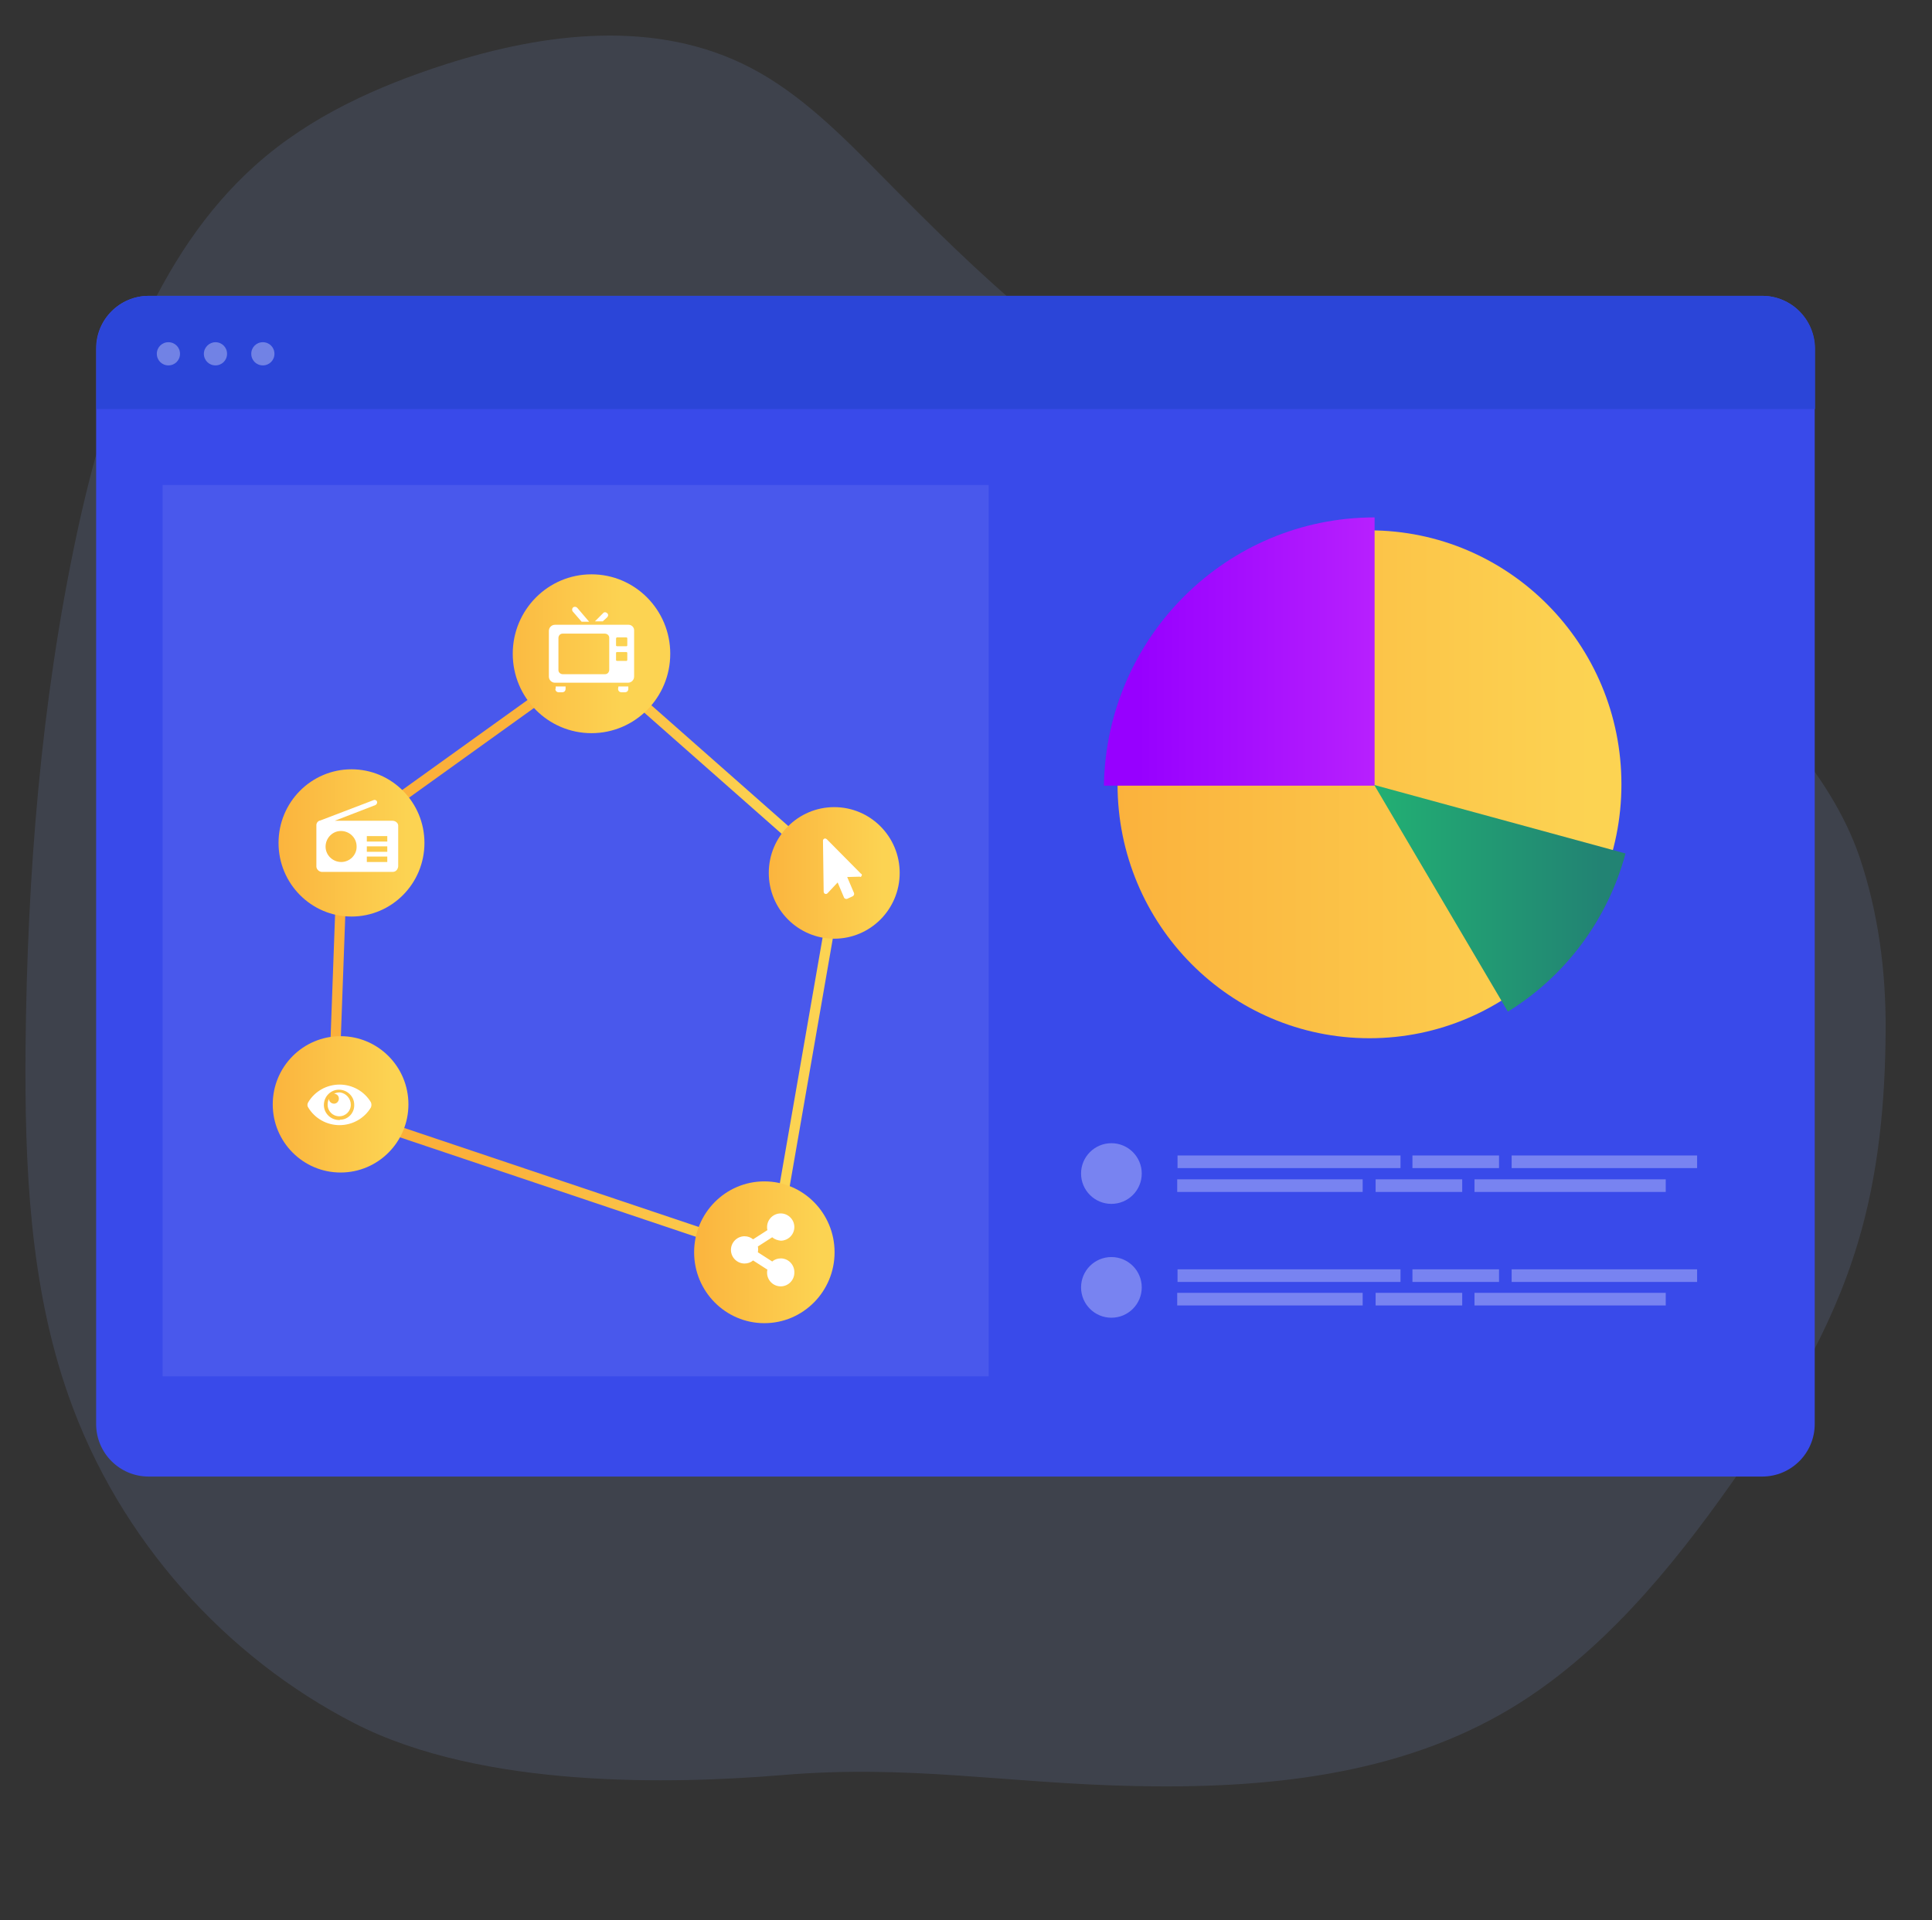 <svg id="Layer_1" xmlns="http://www.w3.org/2000/svg" viewBox="0 0 566.7 563.3"><rect x="0" y="0" width="566.7" height="563.3" fill="#333333" stroke="none"/><style>.st5{opacity:.86}.st5,.st9{fill:#fff;enable-background:new}.st10,.st9{opacity:.32}.st11{fill:#fff}</style><path d="M104 505.6c-37.6-19.3-69-53.7-83.9-96.1C8.7 377.2 7.2 341.8 7.5 307.1 8 256.6 12 206 22.5 156.8c8.7-40.6 23-82.1 52.5-108.4 16-14.3 35.7-23.1 55.6-29.5 29.3-9.4 62-13.4 89.6 1 14.6 7.6 26.8 19.9 38.7 32 27.9 28.2 56.8 56.8 92.3 71.6 26.6 11.1 55.6 13.9 81.9 25.7 26.7 11.8 95.6 53.4 112.3 102.1 5.5 16.2 7.8 33.5 7.7 50.8-.1 21.2-2.1 42.6-8.2 62.7-7.7 25.7-21.7 48.5-36.7 69.9-18.2 25.9-38.8 50.7-65 66.5-33.1 19.9-72.5 23.6-110.4 22.8s-65.9-6.4-103.6-3.2c-31.6 2.6-87.6 4.1-125.2-15.2z" fill="#8fa9f7" opacity=".13"/><path d="M43.6 86.8h473.3c8.5 0 15.4 6.9 15.4 15.4v315.6c0 8.5-6.9 15.4-15.4 15.4H43.6c-8.5 0-15.4-6.9-15.4-15.4V102.2c0-8.5 6.9-15.4 15.4-15.4z" fill="#394aea"/><path d="M516.9 86.8H43.7c-8.5 0-15.4 6.9-15.4 15.4V120h504.1v-17.8c-.1-8.5-7-15.4-15.5-15.4z" fill="#2b45d8"/><g opacity=".38"><path class="st5" d="M49.4 100.4c1.9 0 3.4 1.5 3.4 3.4s-1.5 3.4-3.4 3.4-3.4-1.5-3.4-3.4 1.5-3.4 3.4-3.4zM63.2 100.4c1.9 0 3.4 1.5 3.4 3.4s-1.5 3.4-3.4 3.4-3.4-1.5-3.4-3.4 1.6-3.4 3.4-3.4zM77.1 100.4c1.9 0 3.4 1.5 3.4 3.4s-1.5 3.4-3.4 3.4-3.4-1.5-3.4-3.4 1.5-3.4 3.4-3.4z"/></g><linearGradient id="SVGID_1_" gradientUnits="userSpaceOnUse" x1="3736.365" y1="-4439.041" x2="3739.588" y2="-4439.041" gradientTransform="matrix(45.85 0 0 46.2 -170993.36 205313.75)"><stop offset="0" stop-color="#fbb03b"/><stop offset="1" stop-color="#fcd352"/></linearGradient><ellipse cx="401.7" cy="230.1" rx="73.9" ry="74.5" fill="url(#SVGID_1_)"/><linearGradient id="SVGID_2_" gradientUnits="userSpaceOnUse" x1="3668.138" y1="-4520.737" x2="3674.578" y2="-4520.737" gradientTransform="matrix(24.63 0 0 24.41 -90012.133 110542.281)"><stop offset="0" stop-color="#9700ff"/><stop offset="1" stop-color="#e149fc"/></linearGradient><path d="M403.2 151.8c-43.4 0-78.7 35.1-79.4 78.7h79.4v-78.7z" fill="url(#SVGID_2_)"/><linearGradient id="SVGID_3_" gradientUnits="userSpaceOnUse" x1="3659.22" y1="-4549.52" x2="3662.443" y2="-4549.52" gradientTransform="matrix(22.87 0 0 20.63 -83291.54 94120.156)"><stop offset="0" stop-color="#22b573"/><stop offset="1" stop-color="#228373"/></linearGradient><path d="M476.8 250.4l-73.7-20.1 39.2 66.5c17-10.5 29.3-27.1 34.5-46.4z" fill="url(#SVGID_3_)"/><g><ellipse class="st9" cx="326" cy="344.3" rx="8.9" ry="8.9"/><g class="st10"><path class="st11" d="M345.4 339h65.4v3.7h-65.4zM414.3 339h25.4v3.7h-25.4zM443.4 339h54.4v3.7h-54.4zM432.5 346h56.1v3.7h-56.1zM403.5 346h25.4v3.7h-25.4zM345.3 346h54.4v3.7h-54.4z"/></g><ellipse class="st9" cx="326" cy="377.7" rx="8.9" ry="8.9"/><g class="st10"><path class="st11" d="M345.4 372.4h65.4v3.7h-65.4zM414.3 372.4h25.4v3.7h-25.4zM443.4 372.4h54.4v3.7h-54.4zM432.5 379.3h56.1v3.7h-56.1zM403.5 379.3h25.4v3.7h-25.4zM345.3 379.3h54.4v3.7h-54.4z"/></g></g><path opacity=".08" fill="#fff" d="M47.7 142.3H290v261.5H47.7z"/><g><linearGradient id="SVGID_4_" gradientUnits="userSpaceOnUse" x1="3756.686" y1="-4403.198" x2="3758.046" y2="-4403.198" gradientTransform="matrix(63.3 0 0 74.83 -237656.297 329772.438)"><stop offset="0" stop-color="#fbb03b"/><stop offset="1" stop-color="#fcd352"/></linearGradient><path fill="none" stroke="url(#SVGID_4_)" stroke-width="3" stroke-linecap="round" stroke-linejoin="round" d="M173.7 193.6l-73.1 52.5-2.9 79.4 128.8 43.3 19.4-111.5z"/><linearGradient id="SVGID_5_" gradientUnits="userSpaceOnUse" x1="3543.128" y1="-4653.807" x2="3546.518" y2="-4653.807" gradientTransform="matrix(13.66 0 0 13.77 -48263.23 64274.766)"><stop offset="0" stop-color="#fbb03b"/><stop offset="1" stop-color="#fcd352"/></linearGradient><ellipse cx="173.5" cy="191.8" rx="23.1" ry="23.3" fill="url(#SVGID_5_)"/><path class="st11" d="M170.6 182.4h2.2l-3.5-4.1c-.3-.3-.8-.4-1.2-.1-.3.3-.4.8-.1 1.2l2.6 3zM178.1 181.1c.3-.3.4-.8.1-1.1l-.1-.1c-.3-.3-.8-.4-1.1-.1l-.1.1-2.4 2.4h2.3l1.3-1.2zM184.2 183.3h-21.4c-1 0-1.8.8-1.8 1.8v13.4c0 1 .8 1.8 1.8 1.8h21.4c1 0 1.8-.8 1.8-1.8v-13.4c.1-1-.7-1.8-1.6-1.8h-.2zm-5.5 13.2c0 .7-.5 1.3-1.2 1.3h-12.4c-.7 0-1.3-.5-1.3-1.2v-9.4c0-.7.5-1.3 1.2-1.3h12.4c.7 0 1.3.5 1.3 1.2v9.4zm5.3-2.9c0 .1-.1.3-.2.3H181c-.1 0-.3-.1-.3-.2v-2.1c0-.2.1-.3.3-.3h2.7c.1 0 .3.1.3.2v2.1zm0-4.3c0 .2-.1.3-.3.3H181c-.1 0-.3-.1-.3-.2v-2.1c0-.1.1-.2.2-.3H183.7c.2 0 .3.1.3.3v2zM162.9 202.1c0 .6.4 1 1 1h1c.6 0 1-.4 1-1v-.7H163v.7h-.1zM181.3 202.1c0 .6.4 1 1 1h1c.6 0 1-.4 1-1v-.7h-2.9l-.1.7z"/><linearGradient id="SVGID_6_" gradientUnits="userSpaceOnUse" x1="3428.505" y1="-4768.799" x2="3432.584" y2="-4768.799" gradientTransform="matrix(9.72 0 0 9.8 -33249.8 47058.27)"><stop offset="0" stop-color="#fbb03b"/><stop offset="1" stop-color="#fcd352"/></linearGradient><ellipse cx="99.9" cy="324" rx="19.9" ry="20" fill="url(#SVGID_6_)"/><linearGradient id="SVGID_7_" gradientUnits="userSpaceOnUse" x1="3428.544" y1="-4773.287" x2="3432.935" y2="-4773.287" gradientTransform="matrix(9.72 0 0 9.8 -33248.45 47025.477)"><stop offset="0" stop-color="#fbb03b"/><stop offset="1" stop-color="#fcd352"/></linearGradient><ellipse cx="103.1" cy="247.3" rx="21.4" ry="21.6" fill="url(#SVGID_7_)"/><path class="st11" d="M115.1 240.8H98.2l11.9-4.6c.4-.2.6-.6.5-1-.1-.4-.6-.6-.9-.5l-15.7 6c-.7.1-1.2.7-1.2 1.4v12.1c0 .8.7 1.5 1.5 1.6h20.9c.9 0 1.5-.7 1.6-1.6v-12.1c-.1-.7-.8-1.3-1.7-1.3zm-15 12.1c-2.5 0-4.6-2-4.6-4.5s2-4.6 4.5-4.6 4.6 2 4.6 4.5c.1 2.5-2 4.6-4.5 4.6zm13.5 0h-6v-1.6h6v1.6zm0-3h-6v-1.6h6v1.6zm0-3h-6v-1.6h6v1.6z"/><linearGradient id="SVGID_8_" gradientUnits="userSpaceOnUse" x1="3435.755" y1="-4766.262" x2="3439.998" y2="-4766.262" gradientTransform="matrix(9.72 0 0 9.8 -33196.73 47076.797)"><stop offset="0" stop-color="#fbb03b"/><stop offset="1" stop-color="#fcd352"/></linearGradient><ellipse cx="224.2" cy="367.4" rx="20.6" ry="20.8" fill="url(#SVGID_8_)"/><path class="st11" d="M229 369.2c-.9 0-1.8.3-2.5.9l-4.2-2.7c.1-.6.1-1.2 0-1.7l4.2-2.7c.7.6 1.6.9 2.5 1 2.2 0 4-1.8 4-4s-1.8-4-4-4-4 1.8-4 4c0 .3 0 .6.1.9l-4.2 2.7c-.7-.6-1.6-.9-2.5-.9-2.2 0-4 1.8-4 4s1.8 4 4 4c.9 0 1.8-.3 2.5-.9l4.2 2.7c-.1.3-.1.6-.1.9 0 2.2 1.8 4 4 4s4-1.8 4-4c.1-2.2-1.6-4.1-3.8-4.2h-.2zM108.8 323.4c-1.9-3.2-5.4-5.2-9.2-5.2-3.8 0-7.3 2-9.2 5.2-.3.5-.3 1.1 0 1.5 1.9 3.2 5.4 5.2 9.2 5.2 3.8 0 7.3-2 9.2-5.2.2-.5.2-1 0-1.5zm-9.3 5.2c-2.5 0-4.5-2-4.5-4.4 0-2.5 2-4.5 4.4-4.5 2.5 0 4.5 2 4.5 4.4.1 2.4-1.8 4.4-4.1 4.4-.1.1-.2.1-.3.1zm3.4-4.5c0 1.9-1.5 3.4-3.4 3.4s-3.4-1.5-3.4-3.4c0-.6.1-1.2.4-1.7 0 .8.7 1.4 1.5 1.4s1.4-.7 1.4-1.5-.6-1.4-1.4-1.4c.5-.3 1.1-.4 1.7-.4 1.8.2 3.2 1.8 3.2 3.6z"/><linearGradient id="SVGID_9_" gradientUnits="userSpaceOnUse" x1="3437.115" y1="-4772.773" x2="3441.054" y2="-4772.773" gradientTransform="matrix(9.72 0 0 9.8 -33187.957 47029.238)"><stop offset="0" stop-color="#fbb03b"/><stop offset="1" stop-color="#fcd352"/></linearGradient><ellipse cx="244.7" cy="256.1" rx="19.2" ry="19.3" fill="url(#SVGID_9_)"/><path class="st11" d="M252.2 257.2l-3.7.1 2 4.7c.1.3 0 .7-.3.9l-1.7.8c-.3.1-.7 0-.9-.3l-1.9-4.5-3 3.2c-.2.2-.6.3-.9 0-.1-.1-.2-.3-.2-.5l-.2-15c0-.3.3-.6.6-.6.2 0 .3.1.5.2l10 10.1c.3.1.4.4.2.7-.1.2-.3.4-.5.2z"/></g></svg>
